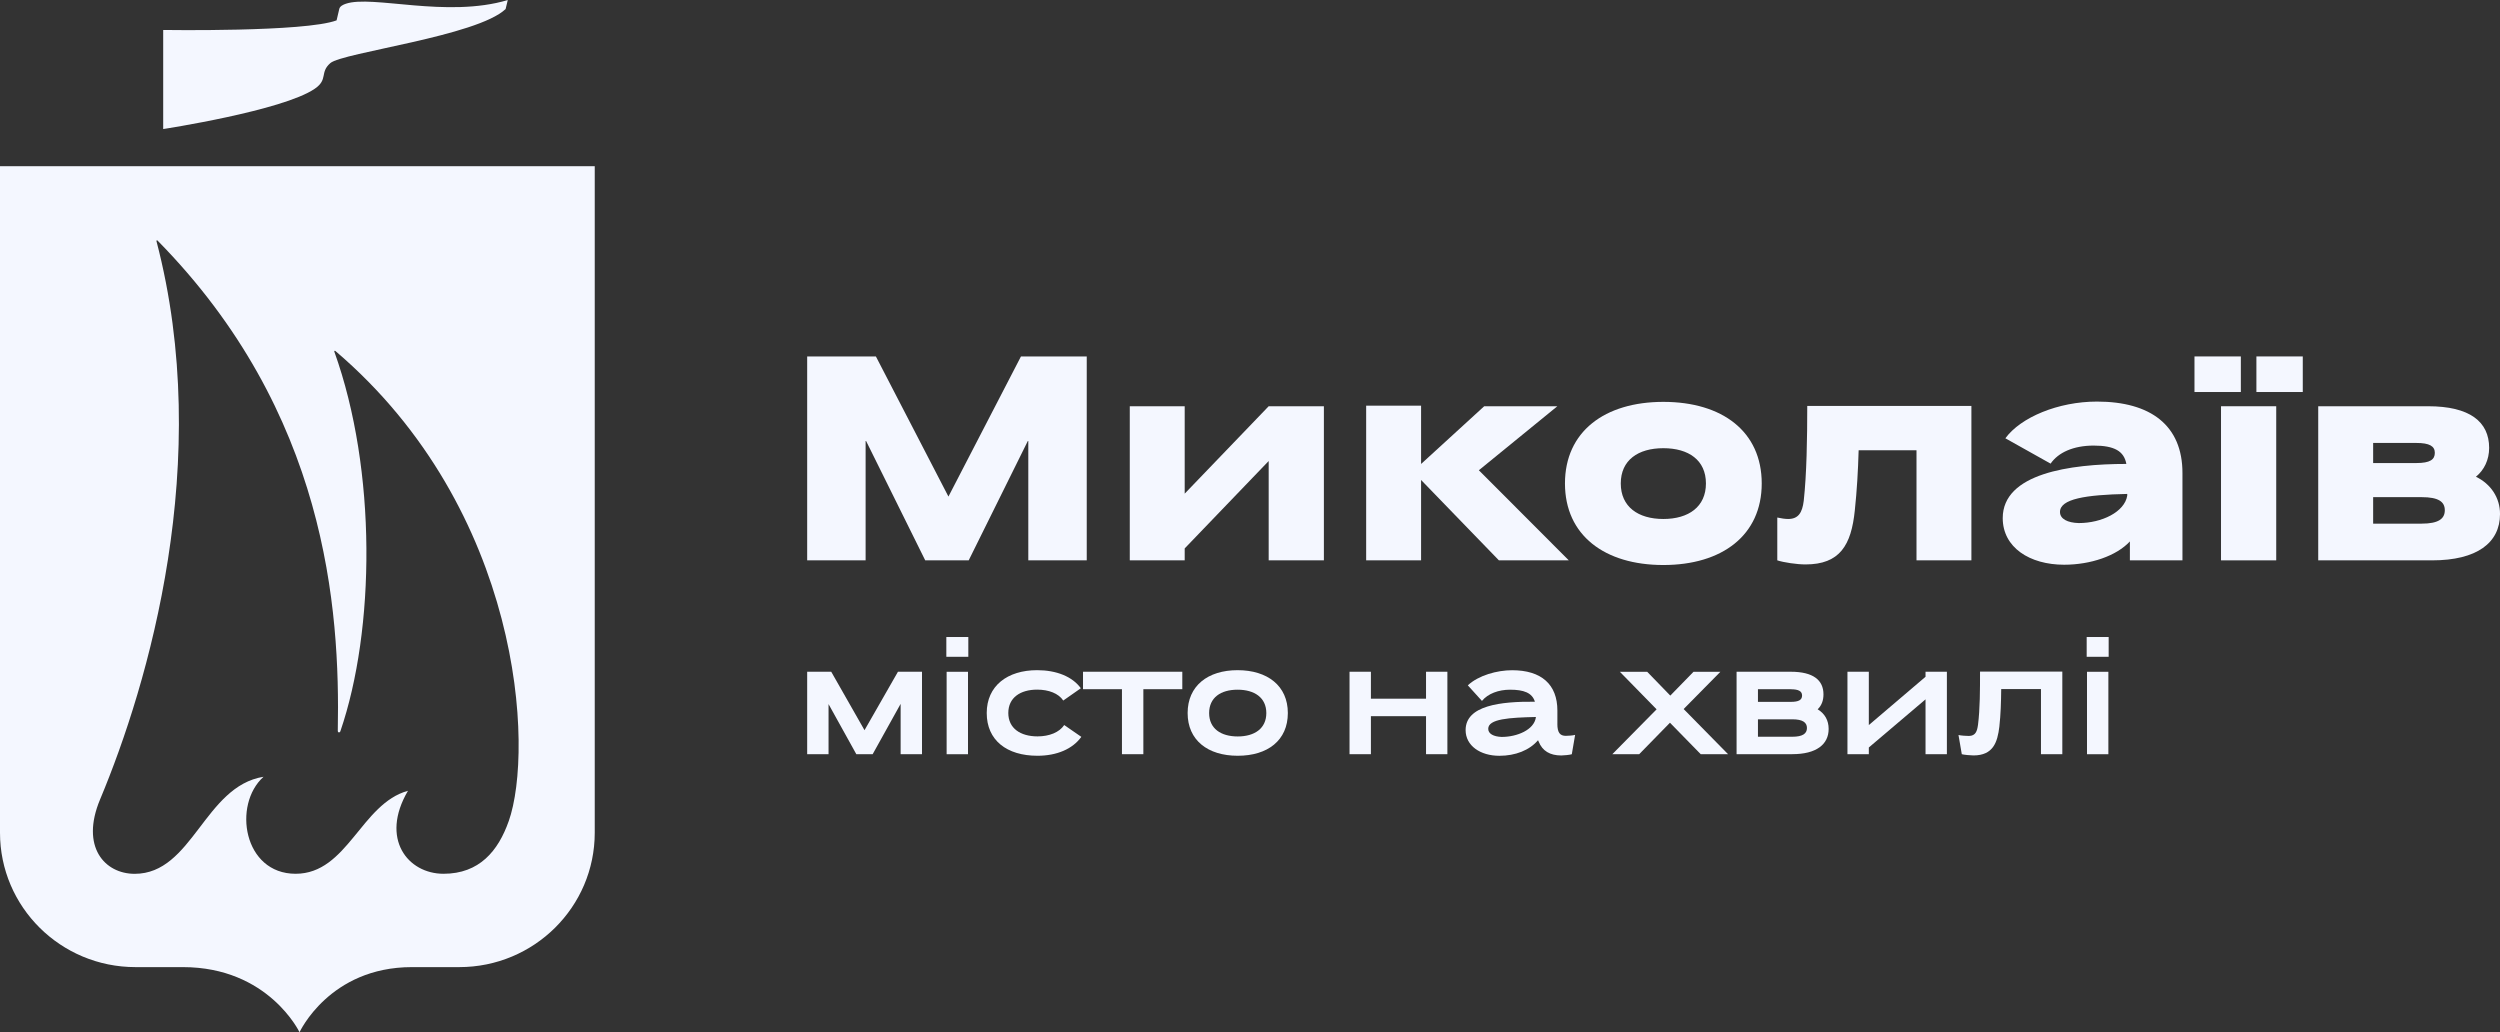 <svg xmlns="http://www.w3.org/2000/svg" fill="none" viewBox="0 0 155 64">
<rect x="0" y="0" width="155" height="64" fill="#333333" stroke="none"/>
<path d="M0 10.304V51.628C0 56.231 3.762 59.961 8.4 59.961C8.4 59.961 11.338 59.961 11.336 59.961C16.648 59.961 18.571 64 18.571 64C18.571 64 20.424 59.961 25.538 59.961H28.474C33.114 59.961 36.874 56.229 36.874 51.628V10.304H0ZM31.539 50.914C30.889 52.759 29.719 54.174 27.497 54.174C25.292 54.174 23.544 52.009 25.294 49.029C22.386 49.824 21.544 54.174 18.328 54.174C15.096 54.174 14.409 49.9 16.339 48.16C12.672 48.747 11.939 54.177 8.35 54.177C6.498 54.177 4.971 52.51 6.206 49.562C9.201 42.411 13.268 28.567 9.7 14.948C9.691 14.91 9.736 14.883 9.764 14.912C20.258 25.573 21.091 37.752 20.943 45.308C20.941 45.441 21.079 45.439 21.107 45.326C23.255 39.05 23.378 29.177 20.727 21.798C20.713 21.758 20.759 21.731 20.79 21.758C32.382 31.64 33.114 46.453 31.539 50.919V50.914Z" fill="#F4F7FF"/>
<path d="M31.484 0.002C27.695 1.136 23.068 -0.33 21.436 0.235C21.291 0.284 21.077 0.377 21.036 0.549L20.869 1.262C18.919 1.998 10.118 1.858 10.118 1.858V8.001C10.118 8.001 17.535 6.864 19.518 5.5C20.36 4.922 19.807 4.502 20.48 3.913C21.231 3.258 29.586 2.24 31.348 0.56L31.482 -1.52588e-05L31.484 0.002Z" fill="#F4F7FF"/>
<path d="M51.37 43.649V46.76H50.045V41.648H51.536L53.6 45.272L55.673 41.648H57.164V46.76H55.839V43.64L54.105 46.76H53.092L51.367 43.649H51.37Z" fill="#F4F7FF"/>
<path d="M58.673 39.495H60.036V40.721H58.673V39.495ZM58.691 41.651H60.016V46.762H58.691V41.651Z" fill="#F4F7FF"/>
<path d="M67.04 45.688C66.505 46.433 65.531 46.857 64.322 46.857C62.413 46.857 61.177 45.891 61.177 44.209C61.177 42.527 62.453 41.551 64.304 41.551C65.501 41.551 66.486 41.947 67.012 42.671L65.922 43.434C65.631 42.99 65.016 42.757 64.306 42.757C63.264 42.757 62.515 43.252 62.515 44.206C62.515 45.161 63.275 45.656 64.327 45.656C65.057 45.656 65.681 45.405 65.981 44.952L67.042 45.685L67.04 45.688Z" fill="#F4F7FF"/>
<path d="M70.886 46.76H69.561V42.73H67.147V41.648H73.303V42.73H70.888V46.76H70.886Z" fill="#F4F7FF"/>
<path d="M76.739 46.857C74.88 46.857 73.633 45.891 73.633 44.209C73.633 42.527 74.88 41.551 76.73 41.551C78.581 41.551 79.846 42.518 79.846 44.209C79.846 45.9 78.599 46.857 76.739 46.857ZM76.739 45.66C77.782 45.66 78.512 45.166 78.512 44.211C78.512 43.256 77.782 42.761 76.73 42.761C75.679 42.761 74.966 43.256 74.966 44.211C74.966 45.166 75.688 45.66 76.739 45.66Z" fill="#F4F7FF"/>
<path d="M88.414 44.403H84.996V46.76H83.671V41.648H84.996V43.319H88.414V41.648H89.738V46.76H88.414V44.403Z" fill="#F4F7FF"/>
<path d="M96.556 44.877C96.556 45.428 96.722 45.622 97.081 45.622C97.209 45.622 97.521 45.602 97.657 45.563L97.452 46.762C97.336 46.801 96.965 46.839 96.799 46.839C96.098 46.839 95.629 46.559 95.397 45.979L95.359 45.893C94.824 46.521 93.947 46.859 92.962 46.859C91.774 46.859 90.868 46.232 90.868 45.265C90.868 43.73 93.06 43.486 95.163 43.507C94.997 42.947 94.462 42.761 93.624 42.761C92.914 42.761 92.252 43.003 91.881 43.457L91.005 42.491C91.667 41.872 92.816 41.554 93.752 41.554C95.563 41.554 96.558 42.432 96.558 44.055V44.877H96.556ZM95.222 44.491V44.453C93.586 44.491 92.27 44.568 92.27 45.186C92.27 45.496 92.6 45.669 93.099 45.69C94.073 45.69 95.106 45.245 95.222 44.491Z" fill="#F4F7FF"/>
<path d="M103.537 44.809L101.628 46.762H99.962L102.709 43.978L100.431 41.651H102.126L103.558 43.127L104.998 41.651H106.664L104.386 43.96L107.142 46.762H105.447L103.537 44.809Z" fill="#F4F7FF"/>
<path d="M111.125 46.76H107.668V41.648H111.029C112.422 41.648 113.055 42.17 113.055 43.048C113.055 43.434 112.939 43.744 112.695 43.976C113.144 44.247 113.376 44.672 113.376 45.193C113.376 46.159 112.607 46.758 111.127 46.758L111.125 46.76ZM111.027 42.732H108.993V43.516H111.027C111.535 43.516 111.728 43.389 111.728 43.12C111.728 42.852 111.505 42.734 111.027 42.734V42.732ZM111.125 44.597H108.993V45.678H111.125C111.758 45.678 112.031 45.487 112.031 45.137C112.031 44.787 111.758 44.597 111.125 44.597Z" fill="#F4F7FF"/>
<path d="M119.383 43.36L115.867 46.344V46.76H114.542V41.648H115.867V44.954L119.374 41.967H119.383V41.648H120.707V46.76H119.383V43.36Z" fill="#F4F7FF"/>
<path d="M122.634 44.963C122.762 43.947 122.762 42.759 122.762 41.639H127.864V46.76H126.54V42.721H124.075C124.066 43.531 124.045 44.285 123.959 45.06C123.843 46.006 123.588 46.837 122.352 46.837C122.186 46.837 121.749 46.798 121.631 46.76L121.426 45.57C121.562 45.608 121.942 45.629 122.068 45.629C122.495 45.629 122.584 45.31 122.632 44.963H122.634Z" fill="#F4F7FF"/>
<path d="M129.374 39.495H130.737V40.721H129.374V39.495ZM129.394 41.651H130.719V46.762H129.394V41.651Z" fill="#F4F7FF"/>
<path d="M58.803 30.787L54.305 22.099H50.045V34.742H53.668V27.282L57.364 34.742H60.059L63.755 27.282V34.742H67.378V22.099H63.3L58.803 30.787Z" fill="#F4F7FF"/>
<path d="M73.451 30.606V25.187H70.046V34.742H73.451V34.002L78.658 28.583V34.742H82.081V25.187H78.658L73.451 30.606Z" fill="#F4F7FF"/>
<path d="M96.555 25.187H92.021L88.107 28.766V25.151H84.702V34.742H88.107V29.759L92.932 34.742H97.265L91.689 29.156L96.555 25.187Z" fill="#F4F7FF"/>
<path d="M103.128 24.916C99.486 24.916 97.028 26.759 97.028 29.974C97.028 33.189 99.486 35.031 103.128 35.031C106.769 35.031 109.227 33.189 109.227 29.974C109.227 26.759 106.787 24.916 103.128 24.916ZM103.128 32.177C101.562 32.177 100.488 31.419 100.488 29.974C100.488 28.529 101.562 27.788 103.128 27.788C104.694 27.788 105.768 28.529 105.768 29.974C105.768 31.419 104.694 32.177 103.128 32.177Z" fill="#F4F7FF"/>
<path d="M111.831 31.057C111.74 31.78 111.503 32.177 110.866 32.177C110.684 32.177 110.429 32.141 110.192 32.087V34.742C110.575 34.868 111.394 34.995 111.94 34.995C114.071 34.995 114.781 33.803 114.999 31.635C115.127 30.425 115.199 29.215 115.236 27.915H118.823V34.742H122.227V25.169H112.05C112.05 27.174 112.013 29.414 111.831 31.057Z" fill="#F4F7FF"/>
<path d="M130.013 24.898C127.61 24.898 125.28 25.874 124.333 27.174L127.137 28.745C127.61 28.059 128.539 27.626 129.813 27.626C131.088 27.626 131.689 27.969 131.834 28.764C128.32 28.764 124.169 29.36 124.169 32.123C124.169 33.947 125.844 35.013 127.974 35.013C129.613 35.013 131.215 34.471 132.053 33.568V34.742H135.312V29.323C135.312 26.379 133.345 24.898 130.013 24.898ZM131.889 30.732C131.725 31.744 130.305 32.43 128.885 32.43C128.193 32.412 127.719 32.177 127.719 31.744C127.719 30.931 129.303 30.678 131.889 30.624V30.732Z" fill="#F4F7FF"/>
<path d="M141.126 25.187H137.703V34.742H141.126V25.187Z" fill="#F4F7FF"/>
<path d="M138.932 22.099H136.058V24.305H138.932V22.099Z" fill="#F4F7FF"/>
<path d="M153.508 29.558C154.018 29.143 154.327 28.511 154.327 27.77C154.327 26.145 153.125 25.187 150.54 25.187H143.73V34.742H150.795C153.562 34.742 155.001 33.658 155.001 31.87C155.001 30.859 154.436 30.01 153.508 29.558ZM147.135 27.463H149.812C150.631 27.463 150.959 27.662 150.959 28.077C150.959 28.493 150.667 28.709 149.812 28.709H147.135V27.463ZM150.139 32.466H147.135V30.823H150.139C151.195 30.823 151.578 31.112 151.578 31.635C151.578 32.159 151.195 32.466 150.139 32.466Z" fill="#F4F7FF"/>
<path d="M142.772 22.099H139.897V24.305H142.772V22.099Z" fill="#F4F7FF"/>
</svg>